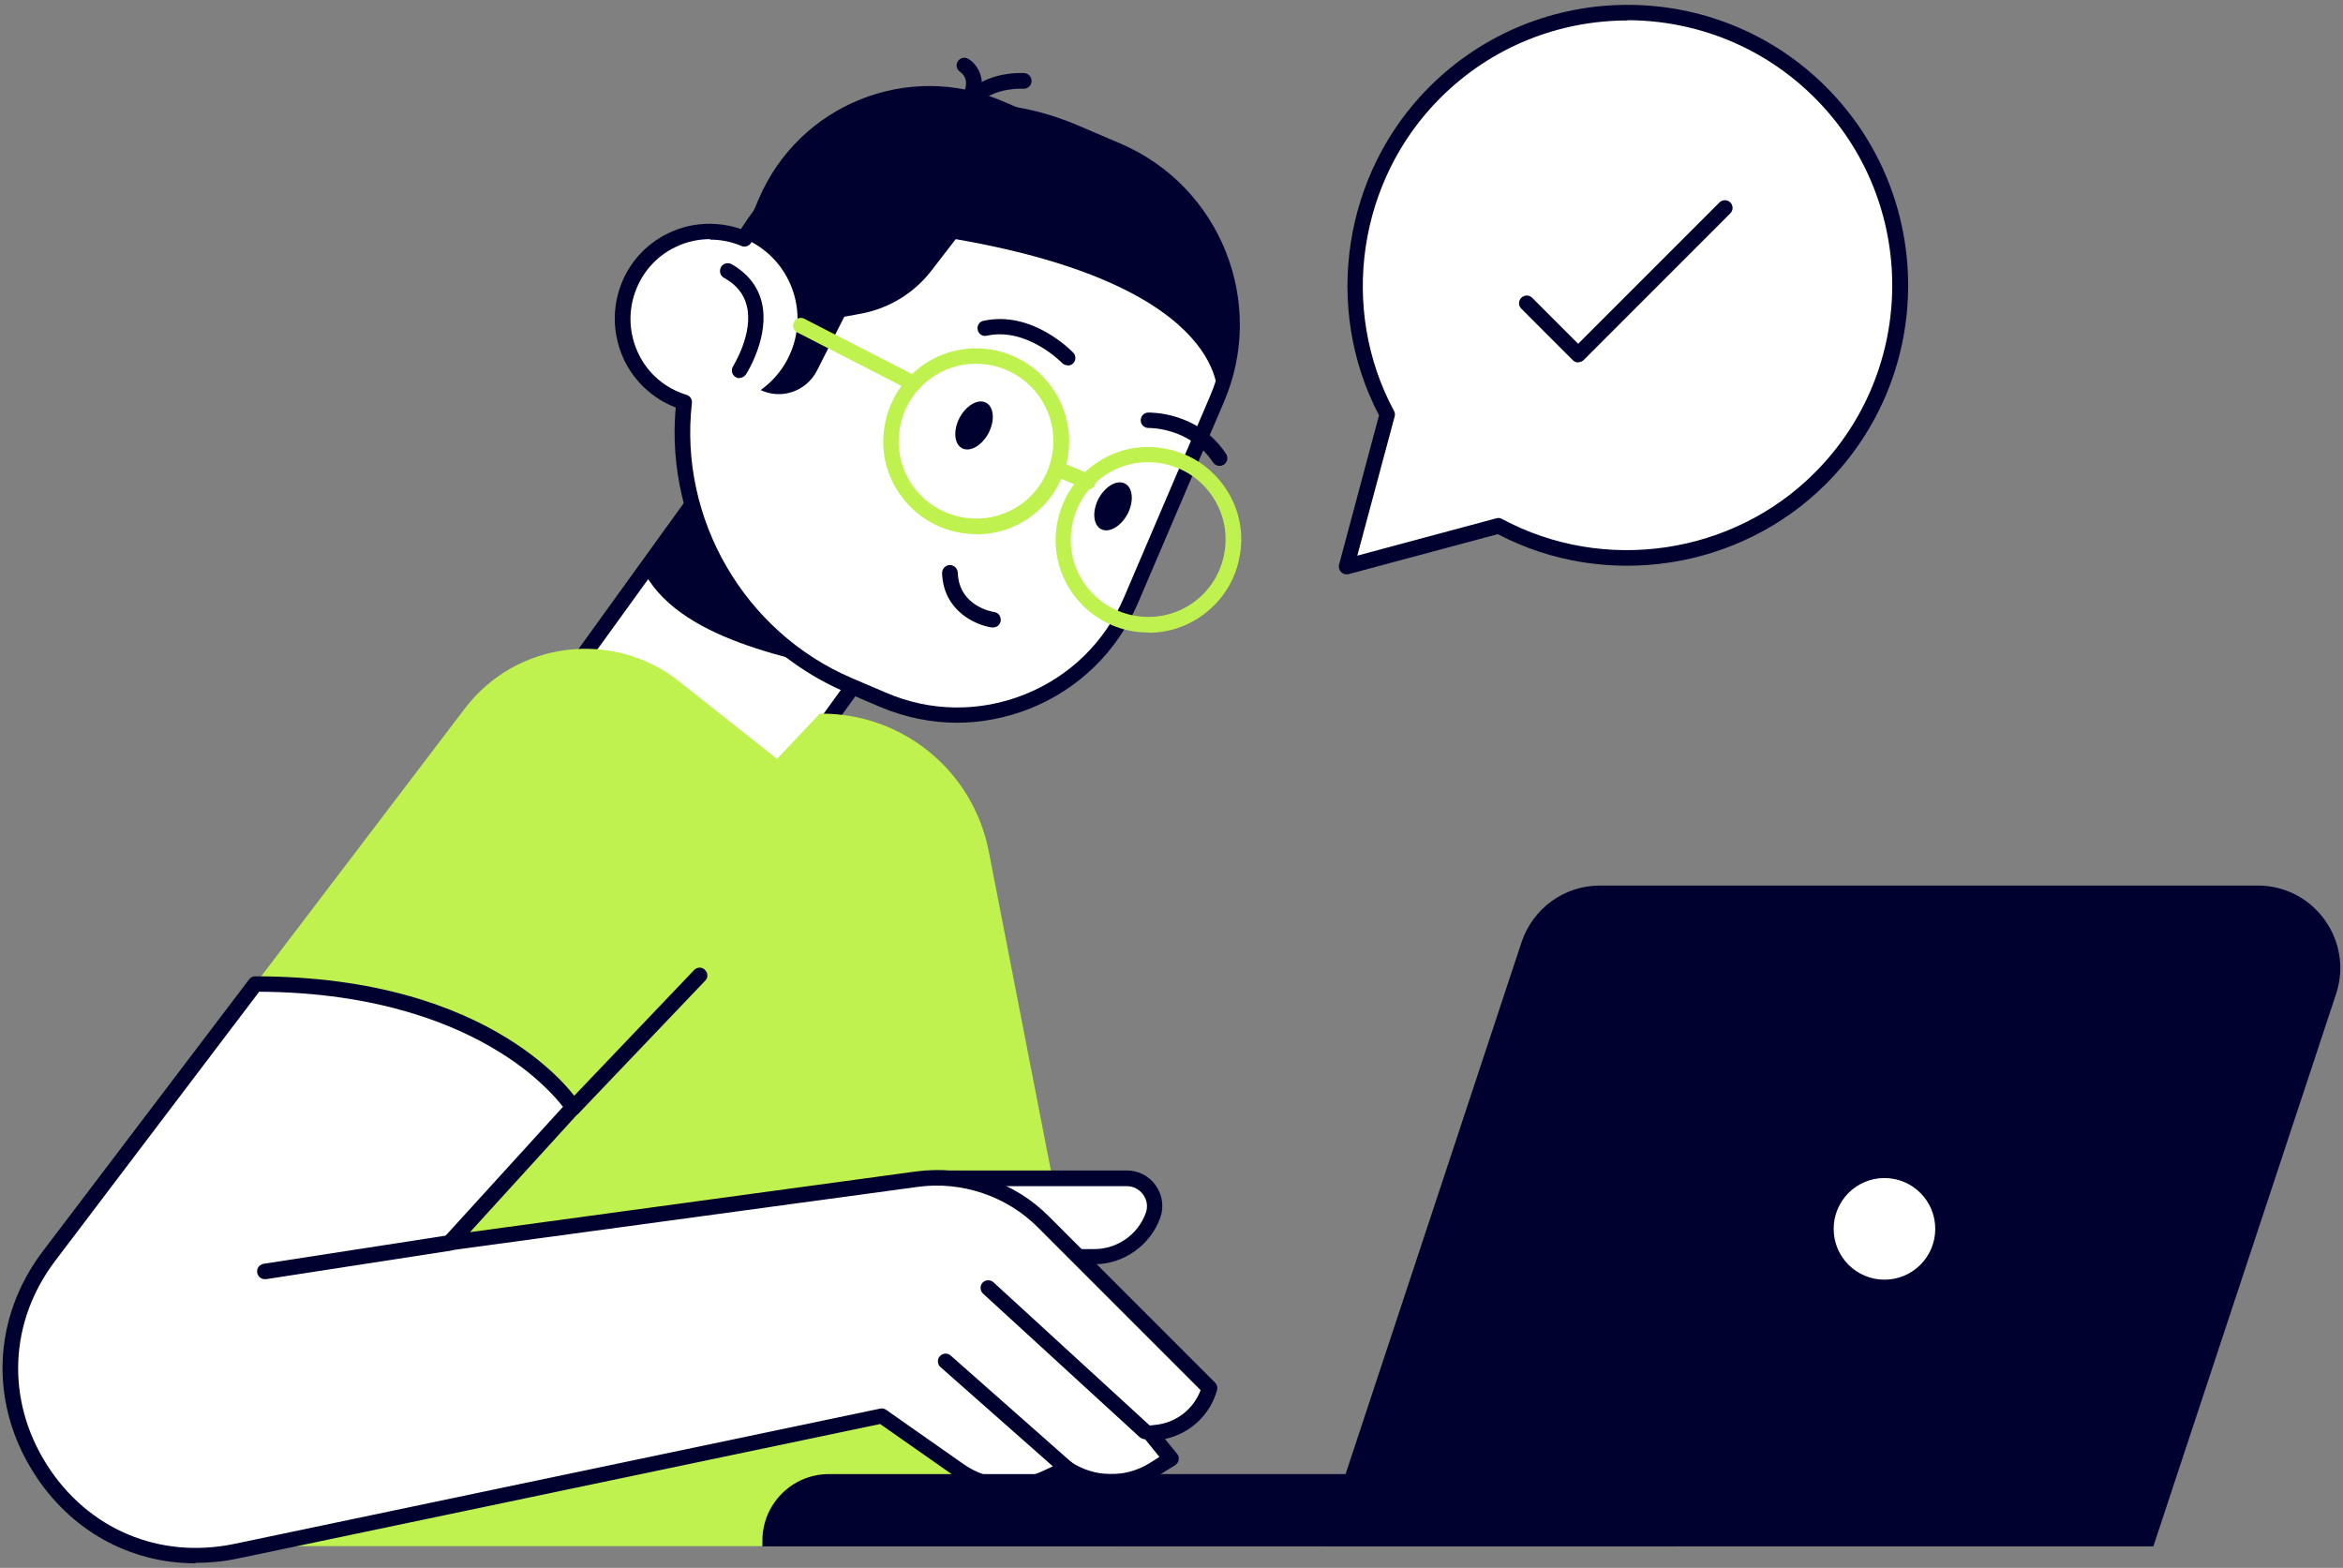 <?xml version="1.0" encoding="UTF-8"?> <svg xmlns="http://www.w3.org/2000/svg" fill="none" height="180" viewBox="0 0 269 180" width="269"><rect x="0" y="0" width="269" height="180" fill="#808080" stroke="none"/><path d="m66.35 76.149 22.015 15.906 21.253-29.433-22.016-15.906z" fill="#fff"></path><path d="m88.372 92.931c-.174 0-.377-.058-.522-.174l-22.022-15.905c-.203-.145-.319-.348-.348-.581-.029-.232 0-.464.145-.667l21.239-29.43c.29-.406.841-.493 1.248-.203l22.022 15.905c.406.29.493.842.203 1.248l-21.238 29.43c-.145.203-.348.319-.58.348-.058 0-.087 0-.145 0zm-20.774-17.008 20.571 14.86 20.223-27.979-20.571-14.86z" fill="#010130"></path><path d="m73.691 65.156 12.563-17.414 20.687 14.947-7.457 14.976c-8.443-2.061-21.877-4.15-25.823-12.538z" fill="#010130"></path><path d="m128.383 17.296-4.961-2.119c-14.101-6.037-30.204-.58-37.922 12.219-2.553-1.103-5.571-1.132-8.269.174-4.99 2.409-7.109 8.388-4.7 13.38 1.248 2.612 3.511 4.441 6.064 5.224-1.509 13.438 5.803 26.847 18.888 32.448l3.946 1.683c11.025 4.731 23.792-.377 28.521-11.406l9.865-23.074c4.729-11.029-.377-23.799-11.403-28.53z" fill="#fff"></path><path d="m109.93 82.975c-3.018 0-6.035-.61-8.908-1.829l-3.946-1.683c-12.795-5.485-20.745-18.836-19.498-32.68-2.582-.987-4.729-2.96-5.919-5.456-1.248-2.641-1.422-5.601-.464-8.359.958-2.757 2.959-4.963 5.571-6.211 2.582-1.248 5.571-1.393 8.298-.464 8.153-12.799 24.605-17.936 38.618-11.929l4.961 2.119c11.461 4.905 16.8 18.227 11.867 29.691l-9.865 23.074c-2.379 5.543-6.76 9.839-12.389 12.103-2.727 1.074-5.571 1.625-8.414 1.625zm-28.405-55.522c-1.335 0-2.698.29-3.946.9-2.205 1.045-3.859 2.902-4.671 5.224-.812 2.293-.667 4.789.377 6.995 1.103 2.322 3.076 4.005 5.542 4.76.406.116.667.522.609.958-1.509 13.293 6.035 26.266 18.337 31.548l3.946 1.683c5.106 2.206 10.764 2.264 15.929.203 5.164-2.061 9.226-6.037 11.402-11.145l9.865-23.074c2.205-5.108 2.263-10.768.203-15.934-2.06-5.166-6.035-9.229-11.141-11.406l-4.962-2.119c-13.433-5.747-29.275-.667-36.79 11.842-.232.377-.696.522-1.103.348-1.161-.493-2.379-.726-3.598-.726z" fill="#010130"></path><path d="m128.382 17.297-13.288-5.689c-10.822-4.644-23.328.377-27.97 11.203l-1.915 4.47c2.263.9 4.236 2.612 5.368 4.992 2.147 4.47.667 9.723-3.25 12.509 2.408 1.132 5.252.145 6.47-2.235l3.134-6.182 2.031-.377c3.133-.61 5.948-2.322 7.921-4.847l2.843-3.686c31.974 5.543 30.059 18.372 30.059 18.372 4.729-11.029-.377-23.799-11.403-28.53z" fill="#010130"></path><path d="m131.865 72.615c-.551 0-1.103-.029-1.654-.116-2.814-.435-5.281-1.945-6.963-4.237-1.683-2.293-2.38-5.108-1.915-7.923.435-2.815 1.944-5.282 4.236-6.966 2.292-1.683 5.106-2.38 7.921-1.916 2.814.435 5.28 1.945 6.963 4.237 1.683 2.293 2.379 5.108 1.915 7.923-.435 2.815-1.944 5.282-4.236 6.966-1.857 1.364-4.033 2.061-6.267 2.061zm-5.281-17.849c-1.915 1.393-3.162 3.454-3.54 5.805-.377 2.351.203 4.702 1.596 6.617 2.902 3.947 8.472 4.818 12.418 1.945 1.915-1.393 3.163-3.454 3.54-5.805s-.203-4.702-1.596-6.617c-1.392-1.916-3.452-3.164-5.803-3.541-2.35-.377-4.7.203-6.615 1.596z" fill="#bff24e"></path><path d="m112.077 61.324c-3.279 0-6.528-1.509-8.618-4.383-1.682-2.293-2.379-5.108-1.914-7.923.435-2.815 1.943-5.282 4.236-6.966 4.758-3.483 11.431-2.438 14.913 2.322 3.482 4.76 2.437 11.435-2.321 14.918-1.886 1.393-4.091 2.061-6.296 2.061zm-.029-19.562c-1.828 0-3.656.551-5.223 1.712-1.915 1.393-3.162 3.454-3.54 5.805-.377 2.351.203 4.702 1.596 6.617 2.902 3.947 8.472 4.818 12.418 1.945 3.946-2.902 4.817-8.475 1.944-12.422-1.741-2.38-4.439-3.657-7.195-3.657z" fill="#bff24e"></path><path d="m104.881 44.897s-.261-.029-.406-.087l-12.941-6.646c-.435-.232-.609-.755-.377-1.19.232-.435.754-.61 1.19-.377l12.94 6.646c.436.232.61.755.378 1.19-.146.319-.465.493-.784.493z" fill="#bff24e"></path><path d="m124.901 56.216s-.232 0-.348-.087l-3.249-1.393c-.465-.203-.668-.726-.465-1.161.203-.464.726-.667 1.161-.464l3.25 1.393c.464.203.667.726.464 1.161-.145.348-.464.522-.813.522z" fill="#bff24e"></path><g fill="#010130"><path d="m110.162 47.974c-.754 1.451-.609 3.018.29 3.483.929.493 2.292-.319 3.047-1.741.754-1.451.609-3.018-.29-3.483-.929-.493-2.293.319-3.047 1.741z"></path><path d="m126.12 57.261c-.754 1.451-.609 3.018.29 3.483.929.493 2.292-.319 3.047-1.741.754-1.451.609-3.018-.29-3.483-.929-.493-2.293.319-3.047 1.741z"></path><path d="m113.992 72.034s-.087 0-.145 0c-1.915-.29-5.542-1.945-5.687-6.24 0-.493.377-.9.87-.929.493 0 .9.377.929.871.145 3.889 4.004 4.499 4.178 4.528.493.058.812.522.754 1.016-.058.435-.435.755-.87.755z"></path><path d="m122.58 41.937c-.232 0-.465-.087-.639-.261-.029-.029-4.033-4.15-8.646-3.135-.493.116-.957-.203-1.044-.667-.117-.493.203-.958.667-1.045 5.6-1.219 10.097 3.454 10.3 3.657.348.348.319.929-.029 1.248-.174.174-.406.232-.609.232z"></path><path d="m140.018 53.488c-.29 0-.58-.145-.755-.406-2.64-4.005-7.224-3.947-7.398-3.947-.493 0-.9-.377-.9-.871s.377-.9.871-.9c.232 0 5.745-.116 8.936 4.76.261.406.145.958-.261 1.219-.145.087-.319.145-.493.145z"></path><path d="m84.89 43.417c-.174 0-.319-.058-.464-.145-.406-.261-.522-.813-.261-1.219 0-.029 2.379-3.773 1.567-6.966-.348-1.364-1.19-2.409-2.611-3.193-.435-.232-.58-.784-.348-1.219.232-.435.783-.581 1.219-.348 1.828 1.045 2.989 2.496 3.453 4.324.987 3.918-1.683 8.156-1.799 8.33-.174.261-.464.406-.754.406z"></path><path d="m111.003 13.32s-.261 0-.377-.087c-.435-.203-.638-.726-.435-1.19 1.857-3.976 7.166-3.657 7.399-3.657.493.029.87.464.841.958-.029.493-.435.871-.957.842-.029 0-4.353-.232-5.687 2.641-.145.319-.465.522-.813.522z"></path><path d="m111.613 11.549s-.203 0-.29-.058c-.465-.174-.697-.667-.552-1.132.464-1.364-.348-1.974-.522-2.09-.406-.261-.551-.813-.29-1.219s.783-.551 1.218-.29c.784.464 2.09 1.945 1.306 4.208-.116.377-.464.581-.841.581z"></path></g><path d="m29.299 112.986 24.082-31.664c5.89-7.72 16.974-9.113 24.575-3.106l11.258 8.91 4.903-5.195h.232c9.314 0 17.322 6.559 19.15 15.702l15.551 79.872h-109.036l9.314-64.548z" fill="#bff24e"></path><path d="m123.016 144.331h2.611c3.018 0 5.716-1.886 6.731-4.731.755-2.089-.783-4.266-2.988-4.266h-21.877z" fill="#fff"></path><path d="m125.627 145.202h-2.612c-.493 0-.899-.407-.899-.9s.406-.9.899-.9h2.612c2.64 0 5.019-1.654 5.919-4.15.261-.726.145-1.48-.29-2.09-.436-.609-1.132-.987-1.886-.987h-21.877c-.494 0-.9-.406-.9-.899 0-.494.406-.9.9-.9h21.877c1.334 0 2.582.638 3.336 1.741.755 1.074.958 2.467.493 3.715-1.16 3.164-4.207 5.312-7.572 5.312z" fill="#010130"></path><path d="m29.299 112.985-23.676 31.2c-11.983 15.789 2.06 37.963 21.442 33.929l74.132-15.528 8.936 6.269c2.901 2.032 6.644 2.351 9.865.871l2.437-1.132c2.989 2.003 6.877 2.061 9.923.174l2.06-1.277-2.379-2.931.783-.087c2.844-.319 5.223-2.322 6.006-5.079l-19.062-19.069c-3.83-3.831-9.198-5.63-14.565-4.905l-53.619 7.285 14.159-15.527s-8.995-14.164-36.5-14.164z" fill="#fff"></path><path d="m22.451 179.478c-7.515 0-14.391-3.744-18.598-10.419-5.107-8.069-4.7-17.821 1.074-25.425l23.676-31.2c.174-.232.435-.348.696-.348 27.68 0 36.877 13.989 37.255 14.57.203.348.174.783-.087 1.074l-12.505 13.728 51.182-6.966c5.6-.755 11.315 1.161 15.29 5.166l19.063 19.069c.232.232.319.551.232.87-.813 2.874-3.105 4.992-5.977 5.602l1.393 1.712c.174.203.232.464.174.697-.029.261-.203.464-.407.609l-2.06 1.277c-3.191 1.974-7.253 1.974-10.445.058l-2.002.929c-3.481 1.625-7.601 1.248-10.735-.958l-8.617-6.037-73.755 15.441c-1.625.348-3.25.493-4.816.493zm7.283-65.593-23.386 30.852c-5.31 6.995-5.687 15.963-.986 23.393 4.7 7.43 12.94 10.913 21.558 9.113l74.132-15.527c.232-.058.493 0 .696.145l8.936 6.269c2.641 1.829 6.064 2.148 8.966.784l2.437-1.132c.29-.116.609-.116.871.058 2.698 1.799 6.209 1.857 8.965.174l1.19-.755-1.741-2.147c-.203-.262-.261-.61-.145-.9s.406-.522.725-.552l.783-.087c2.322-.261 4.295-1.799 5.107-3.976l-18.685-18.691c-3.598-3.599-8.763-5.34-13.811-4.644l-53.619 7.285c-.377.058-.725-.145-.899-.464s-.116-.726.145-1.016l13.666-15.005c-.87-1.103-3.163-3.744-7.37-6.327-5.019-3.106-13.869-6.821-27.564-6.879z" fill="#010130"></path><path d="m122.464 169.465c-.203 0-.406-.087-.58-.232l-13.898-12.277c-.378-.319-.407-.9-.087-1.248.319-.377.899-.406 1.247-.087l13.898 12.277c.377.319.406.899.087 1.248-.174.203-.435.29-.667.29z" fill="#010130"></path><path d="m131.459 165.228c-.203 0-.436-.087-.61-.232l-17.989-16.485c-.348-.319-.377-.9-.058-1.248.32-.348.9-.377 1.248-.058l17.989 16.485c.348.319.377.9.058 1.248-.174.203-.406.29-.667.29z" fill="#010130"></path><path d="m30.401 146.856c-.435 0-.812-.319-.87-.754-.087-.494.261-.929.754-1.016l21.239-3.28c.493-.087.928.262 1.016.755.087.493-.261.929-.754 1.016l-21.239 3.279s-.087 0-.145 0z" fill="#010130"></path><path d="m65.799 128.049c-.232 0-.435-.088-.609-.233-.348-.348-.377-.899 0-1.248l14.507-15.208c.348-.348.899-.377 1.248 0 .348.348.377.9 0 1.248l-14.507 15.208c-.174.175-.406.262-.638.262z" fill="#010130"></path><path d="m192.505 177.534h-104.974v-.667c0-4.209 3.424-7.634 7.631-7.634h97.372v8.272z" fill="#010130"></path><path d="m151.768 177.533h95.458l20.977-63.416c2.031-6.124-2.524-12.451-8.994-12.451h-75.525c-4.091 0-7.689 2.612-8.994 6.501l-22.951 69.366z" fill="#010130"></path><path d="m216.354 147.814c3.718 0 6.732-3.015 6.732-6.734s-3.014-6.733-6.732-6.733c-3.717 0-6.731 3.014-6.731 6.733s3.014 6.734 6.731 6.734z" fill="#fff"></path><path d="m216.355 148.684c-4.207 0-7.602-3.425-7.602-7.604 0-4.18 3.424-7.604 7.602-7.604s7.601 3.424 7.601 7.604c0 4.179-3.423 7.604-7.601 7.604zm0-13.438c-3.221 0-5.832 2.612-5.832 5.834 0 3.221 2.611 5.833 5.832 5.833 3.22 0 5.832-2.612 5.832-5.833 0-3.222-2.612-5.834-5.832-5.834z" fill="#010130"></path><path d="m209.014 10.62c-12.244-12.219-32.061-12.219-44.276 0-10.01 10.013-11.809 25.105-5.455 36.976l-4.671 17.472 17.466-4.673c11.867 6.356 26.955 4.557 36.965-5.456 12.215-12.219 12.215-32.071 0-44.29z" fill="#fff"></path><path d="m154.612 65.939c-.232 0-.464-.087-.638-.261-.232-.232-.319-.551-.232-.871l4.584-17.124c-6.47-12.364-4.12-27.804 5.774-37.701 12.563-12.567 32.989-12.567 45.552 0 12.564 12.567 12.564 33 0 45.567-9.894 9.897-25.329 12.248-37.689 5.776l-17.119 4.586s-.145.029-.232.029zm32.264-63.59c-7.805 0-15.581 2.96-21.529 8.91-9.429 9.433-11.605 24.177-5.309 35.902.116.203.145.435.087.639l-4.294 15.992 15.987-4.295c.203-.058.464-.029.638.087 11.722 6.298 26.49 4.121 35.891-5.311 11.867-11.871 11.867-31.171 0-43.042-5.919-5.921-13.724-8.91-21.529-8.91z" fill="#010130"></path><path d="m181.218 41.616c-.232 0-.464-.087-.638-.261l-5.919-5.921c-.348-.348-.348-.9 0-1.248s.899-.348 1.248 0l5.28 5.282 16.219-16.224c.349-.348.9-.348 1.248 0s.348.9 0 1.248l-16.828 16.834c-.174.174-.407.261-.639.261z" fill="#010130"></path></svg> 